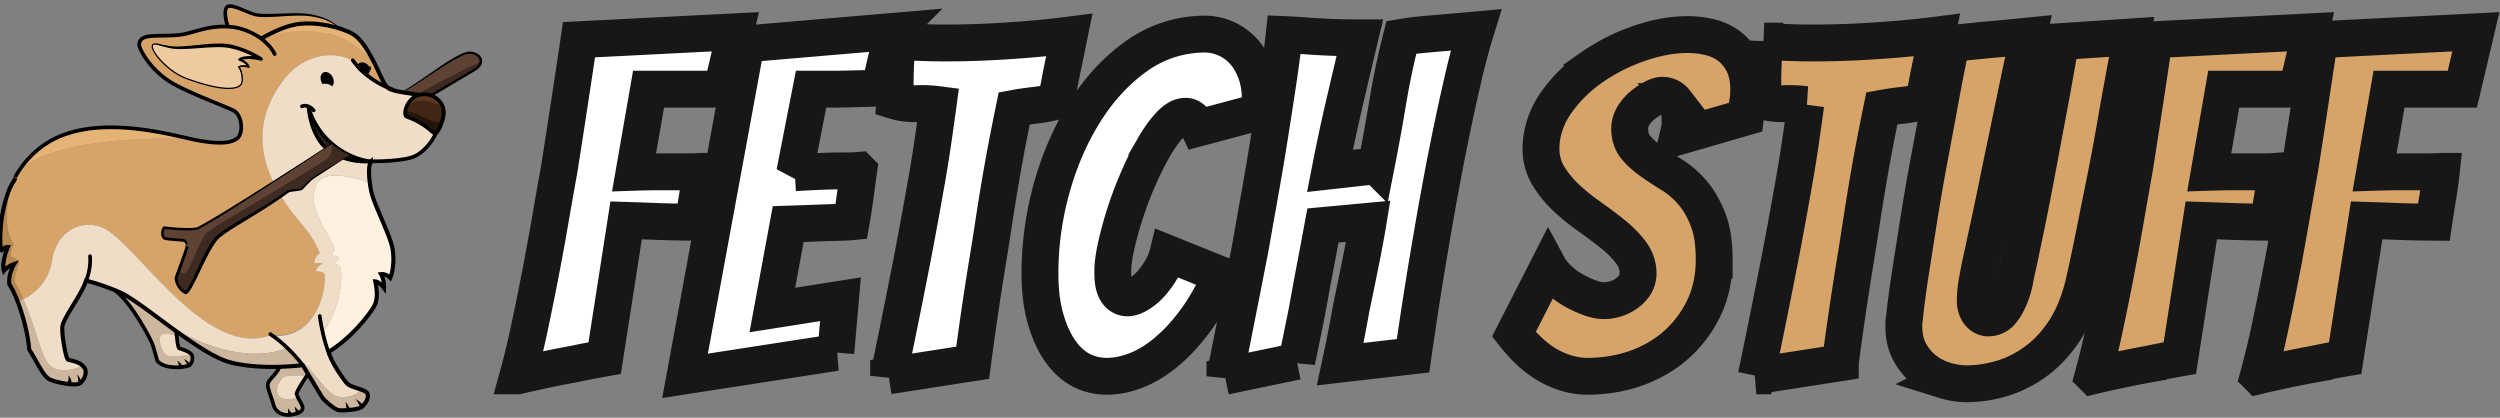 <svg xmlns="http://www.w3.org/2000/svg" style="isolation:isolate" viewBox="0 0 407 68" width="407pt" height="68pt"><rect x="0" y="0" width="407" height="68" fill="#808080" stroke="none"/><defs><clipPath id="a"><path d="M0 0H407V68H0z"/></clipPath></defs><g clip-path="url(#a)"><mask id="b" x="-200%" y="-200%" width="400%" height="400%"><rect x="-200%" y="-200%" width="400%" height="400%" fill="white"/><path d="M279.068 42.336c0 2.644-.5 5.315-1.634 7.714a19.005 19.005 0 0 1-4.408 5.966c-1.891 1.71-4.144 3.006-6.536 3.876-2.585.94-5.348 1.368-8.094 1.368-2.125 0-4.218-.633-6.08-1.634-2.318-1.246-4.236-3.153-5.852-5.206l5.624-11.02c.403.748.99 1.429 1.596 2.014a12.008 12.008 0 0 0 2.394 1.786c.852.487 1.74.912 2.66 1.254.751.279 1.584.494 2.394.494.646 0 1.284-.114 1.9-.304a6.168 6.168 0 0 0 1.824-.912 4.991 4.991 0 0 0 1.33-1.406c.344-.555.494-1.213.494-1.862 0-1.222-.444-2.412-1.178-3.382-.839-1.11-1.843-2.093-2.926-2.964a74.63 74.63 0 0 0-3.8-2.85 35.18 35.18 0 0 1-3.762-3.04 17.32 17.32 0 0 1-2.926-3.572c-.811-1.318-1.216-2.864-1.216-4.408 0-2.648.859-5.198 2.356-7.372 1.583-2.299 3.604-4.292 5.89-5.89a31.341 31.341 0 0 1 7.714-3.914c2.537-.876 5.212-1.444 7.904-1.444 1.305 0 2.615.153 3.876.494 1.144.31 2.239.838 3.154 1.596.905.75 1.623 1.715 2.128 2.774.617 1.292.798 2.761.798 4.18 0 .715-.064 1.424-.19 2.128a43.812 43.812 0 0 0-.342 2.28l-11.02 3.192c.101-.403.19-.808.266-1.216.075-.402.114-.807.114-1.216 0-1.11-.09-2.396-.798-3.306a2.646 2.646 0 0 0-2.09-1.026c-.501 0-1.056.234-1.482.456-.623.325-1.207.731-1.748 1.178a6.868 6.868 0 0 0-1.482 1.71 4.081 4.081 0 0 0-.608 2.128c0 1.09.315 2.197 1.026 3.04.736.873 1.613 1.627 2.546 2.28a69.288 69.288 0 0 0 3.306 2.166c1.243.767 2.349 1.749 3.306 2.85 1.112 1.279 1.931 2.797 2.546 4.37.822 2.101 1.026 4.411 1.026 6.65zm20.532 16.72l-13.68 2.128a1359.584 1359.584 0 0 0 3.344-16.492c.475-2.373.931-4.764 1.368-7.144.449-2.443.892-4.889 1.33-7.334a223.17 223.17 0 0 0 1.14-6.992c.298-2.04.598-4.149.874-6.194a20.568 20.568 0 0 0-3.534-.152 10.623 10.623 0 0 1-3.534-.456c.057-.917.076-1.897.076-2.812 0-1.065.025-2.129.076-3.192.054-1.236.104-2.489.152-3.724a102.108 102.108 0 0 0 7.904.304c2.493 0 4.996-.059 7.486-.19 2.214-.117 4.478-.265 6.688-.456 2.018-.174 4.033-.388 6.042-.646l-.836 4.104a127.533 127.533 0 0 0-.722 3.572 72.399 72.399 0 0 1-.646 3.116 22.102 22.102 0 0 1-3.382.646 49.45 49.45 0 0 0-3.382.494 454.413 454.413 0 0 0-1.14 5.738 278.612 278.612 0 0 0-1.178 6.536 431.5 431.5 0 0 0-1.102 6.878 486.849 486.849 0 0 1-1.064 6.688 545.163 545.163 0 0 0-2.28 15.58zm39.608-12.768c-.634 2.58-1.569 5.124-3.002 7.372-1.219 1.913-2.745 3.648-4.56 5.016-1.681 1.267-3.572 2.268-5.586 2.888-1.916.59-3.922.912-5.928.912-1.21 0-2.418-.209-3.572-.57a10.172 10.172 0 0 1-3.268-1.71c-.989-.781-1.794-1.783-2.394-2.888-.679-1.25-.95-2.691-.95-4.104v-.608c0-.206.026-.408.076-.608.237-2.43.616-5.129.988-7.524.475-3.06.959-6.138 1.444-9.196a332.31 332.31 0 0 1 1.672-9.614c.545-2.886 1.106-5.885 1.634-8.778a360.7 360.7 0 0 1 1.254-6.574c.056-.278.521-2.579.684-3.23 1.229-.117 2.578-.254 3.8-.38 1.357-.14 2.744-.271 4.104-.38 1.545-.15 3.091-.302 4.636-.456a1664.154 1664.154 0 0 0-3.496 16.644 573.436 573.436 0 0 0-1.33 6.384 537.614 537.614 0 0 1-1.216 5.852c-.317 1.481-.667 3.109-.988 4.598-.21.973-.468 2.165-.684 3.154-.213.972-.43 2.111-.608 3.078-.202 1.1-.342 2.26-.342 3.382 0 .71.172 1.442.608 2.014.363.477.912.798 1.52.798a2.75 2.75 0 0 0 2.128-1.026c.602-.738 1.057-1.587 1.406-2.47.374-.948.656-1.923.836-2.926.125-.695.303-1.617.494-2.318.334-1.615.686-3.291 1.026-4.902.395-1.868.775-3.75 1.14-5.624.387-1.986.767-3.977 1.14-5.966.37-1.974.738-3.953 1.102-5.928a630.013 630.013 0 0 0 2.508-13.832l11.552-.76-.38 1.976a950.713 950.713 0 0 0-.988 5.244 605.705 605.705 0 0 0-1.33 7.448 317.235 317.235 0 0 1-1.634 8.702 6657.4 6657.4 0 0 0-1.786 8.892 298.402 298.402 0 0 1-1.71 8.018zm10.576 12.996c-1.537.274-3.11.588-4.636.912-1.437.305-2.975.644-4.408.988a127.13 127.13 0 0 0 1.786-7.334c.61-2.836 1.193-5.703 1.748-8.55a443.26 443.26 0 0 0 1.672-9.082c.511-2.947 1.032-5.909 1.558-8.854a2167.901 2167.901 0 0 0 3.192-20.9l25.46-1.292-2.204 9.348H362.02l-2.356 13.528c1.489-.048 2.994-.076 4.484-.076h3.572c.816 0 1.967-.011 2.812-.076a72.59 72.59 0 0 1-.57 4.18 227.25 227.25 0 0 0-.646 4.104 205.127 205.127 0 0 1-6.574-.152 583.436 583.436 0 0 0-4.37-.152l-3.496 22.42c-1.703.3-3.401.629-5.092.988zm26.916 0c-1.537.274-3.11.588-4.636.912-1.437.305-2.975.644-4.408.988a127.13 127.13 0 0 0 1.786-7.334c.61-2.836 1.193-5.703 1.748-8.55a443.26 443.26 0 0 0 1.672-9.082c.511-2.947 1.032-5.909 1.558-8.854a2167.901 2167.901 0 0 0 3.192-20.9l25.46-1.292-2.204 9.348h-11.932l-2.356 13.528c1.489-.048 2.994-.076 4.484-.076h3.572c.816 0 1.967-.011 2.812-.076a72.59 72.59 0 0 1-.57 4.18 227.25 227.25 0 0 0-.646 4.104 205.127 205.127 0 0 1-6.574-.152 583.436 583.436 0 0 0-4.37-.152l-3.496 22.42c-1.703.3-3.401.629-5.092.988z" fill-rule="evenodd"/></mask><path d="M279.068 42.336c0 2.644-.5 5.315-1.634 7.714a19.005 19.005 0 0 1-4.408 5.966c-1.891 1.71-4.144 3.006-6.536 3.876-2.585.94-5.348 1.368-8.094 1.368-2.125 0-4.218-.633-6.08-1.634-2.318-1.246-4.236-3.153-5.852-5.206l5.624-11.02c.403.748.99 1.429 1.596 2.014a12.008 12.008 0 0 0 2.394 1.786c.852.487 1.74.912 2.66 1.254.751.279 1.584.494 2.394.494.646 0 1.284-.114 1.9-.304a6.168 6.168 0 0 0 1.824-.912 4.991 4.991 0 0 0 1.33-1.406c.344-.555.494-1.213.494-1.862 0-1.222-.444-2.412-1.178-3.382-.839-1.11-1.843-2.093-2.926-2.964a74.63 74.63 0 0 0-3.8-2.85 35.18 35.18 0 0 1-3.762-3.04 17.32 17.32 0 0 1-2.926-3.572c-.811-1.318-1.216-2.864-1.216-4.408 0-2.648.859-5.198 2.356-7.372 1.583-2.299 3.604-4.292 5.89-5.89a31.341 31.341 0 0 1 7.714-3.914c2.537-.876 5.212-1.444 7.904-1.444 1.305 0 2.615.153 3.876.494 1.144.31 2.239.838 3.154 1.596.905.75 1.623 1.715 2.128 2.774.617 1.292.798 2.761.798 4.18 0 .715-.064 1.424-.19 2.128a43.812 43.812 0 0 0-.342 2.28l-11.02 3.192c.101-.403.19-.808.266-1.216.075-.402.114-.807.114-1.216 0-1.11-.09-2.396-.798-3.306a2.646 2.646 0 0 0-2.09-1.026c-.501 0-1.056.234-1.482.456-.623.325-1.207.731-1.748 1.178a6.868 6.868 0 0 0-1.482 1.71 4.081 4.081 0 0 0-.608 2.128c0 1.09.315 2.197 1.026 3.04.736.873 1.613 1.627 2.546 2.28a69.288 69.288 0 0 0 3.306 2.166c1.243.767 2.349 1.749 3.306 2.85 1.112 1.279 1.931 2.797 2.546 4.37.822 2.101 1.026 4.411 1.026 6.65zm20.532 16.72l-13.68 2.128a1359.584 1359.584 0 0 0 3.344-16.492c.475-2.373.931-4.764 1.368-7.144.449-2.443.892-4.889 1.33-7.334a223.17 223.17 0 0 0 1.14-6.992c.298-2.04.598-4.149.874-6.194a20.568 20.568 0 0 0-3.534-.152 10.623 10.623 0 0 1-3.534-.456c.057-.917.076-1.897.076-2.812 0-1.065.025-2.129.076-3.192.054-1.236.104-2.489.152-3.724a102.108 102.108 0 0 0 7.904.304c2.493 0 4.996-.059 7.486-.19 2.214-.117 4.478-.265 6.688-.456 2.018-.174 4.033-.388 6.042-.646l-.836 4.104a127.533 127.533 0 0 0-.722 3.572 72.399 72.399 0 0 1-.646 3.116 22.102 22.102 0 0 1-3.382.646 49.45 49.45 0 0 0-3.382.494 454.413 454.413 0 0 0-1.14 5.738 278.612 278.612 0 0 0-1.178 6.536 431.5 431.5 0 0 0-1.102 6.878 486.849 486.849 0 0 1-1.064 6.688 545.163 545.163 0 0 0-2.28 15.58zm39.608-12.768c-.634 2.58-1.569 5.124-3.002 7.372-1.219 1.913-2.745 3.648-4.56 5.016-1.681 1.267-3.572 2.268-5.586 2.888-1.916.59-3.922.912-5.928.912-1.21 0-2.418-.209-3.572-.57a10.172 10.172 0 0 1-3.268-1.71c-.989-.781-1.794-1.783-2.394-2.888-.679-1.25-.95-2.691-.95-4.104v-.608c0-.206.026-.408.076-.608.237-2.43.616-5.129.988-7.524.475-3.06.959-6.138 1.444-9.196a332.31 332.31 0 0 1 1.672-9.614c.545-2.886 1.106-5.885 1.634-8.778a360.7 360.7 0 0 1 1.254-6.574c.056-.278.521-2.579.684-3.23 1.229-.117 2.578-.254 3.8-.38 1.357-.14 2.744-.271 4.104-.38 1.545-.15 3.091-.302 4.636-.456a1664.154 1664.154 0 0 0-3.496 16.644 573.436 573.436 0 0 0-1.33 6.384 537.614 537.614 0 0 1-1.216 5.852c-.317 1.481-.667 3.109-.988 4.598-.21.973-.468 2.165-.684 3.154-.213.972-.43 2.111-.608 3.078-.202 1.1-.342 2.26-.342 3.382 0 .71.172 1.442.608 2.014.363.477.912.798 1.52.798a2.75 2.75 0 0 0 2.128-1.026c.602-.738 1.057-1.587 1.406-2.47.374-.948.656-1.923.836-2.926.125-.695.303-1.617.494-2.318.334-1.615.686-3.291 1.026-4.902.395-1.868.775-3.75 1.14-5.624.387-1.986.767-3.977 1.14-5.966.37-1.974.738-3.953 1.102-5.928a630.013 630.013 0 0 0 2.508-13.832l11.552-.76-.38 1.976a950.713 950.713 0 0 0-.988 5.244 605.705 605.705 0 0 0-1.33 7.448 317.235 317.235 0 0 1-1.634 8.702 6657.4 6657.4 0 0 0-1.786 8.892 298.402 298.402 0 0 1-1.71 8.018zm10.576 12.996c-1.537.274-3.11.588-4.636.912-1.437.305-2.975.644-4.408.988a127.13 127.13 0 0 0 1.786-7.334c.61-2.836 1.193-5.703 1.748-8.55a443.26 443.26 0 0 0 1.672-9.082c.511-2.947 1.032-5.909 1.558-8.854a2167.901 2167.901 0 0 0 3.192-20.9l25.46-1.292-2.204 9.348H362.02l-2.356 13.528c1.489-.048 2.994-.076 4.484-.076h3.572c.816 0 1.967-.011 2.812-.076a72.59 72.59 0 0 1-.57 4.18 227.25 227.25 0 0 0-.646 4.104 205.127 205.127 0 0 1-6.574-.152 583.436 583.436 0 0 0-4.37-.152l-3.496 22.42c-1.703.3-3.401.629-5.092.988zm26.916 0c-1.537.274-3.11.588-4.636.912-1.437.305-2.975.644-4.408.988a127.13 127.13 0 0 0 1.786-7.334c.61-2.836 1.193-5.703 1.748-8.55a443.26 443.26 0 0 0 1.672-9.082c.511-2.947 1.032-5.909 1.558-8.854a2167.901 2167.901 0 0 0 3.192-20.9l25.46-1.292-2.204 9.348h-11.932l-2.356 13.528c1.489-.048 2.994-.076 4.484-.076h3.572c.816 0 1.967-.011 2.812-.076a72.59 72.59 0 0 1-.57 4.18 227.25 227.25 0 0 0-.646 4.104 205.127 205.127 0 0 1-6.574-.152 583.436 583.436 0 0 0-4.37-.152l-3.496 22.42c-1.703.3-3.401.629-5.092.988z" fill-rule="evenodd" fill="#D6A469"/><path d="M279.068 42.336c0 2.644-.5 5.315-1.634 7.714a19.005 19.005 0 0 1-4.408 5.966c-1.891 1.71-4.144 3.006-6.536 3.876-2.585.94-5.348 1.368-8.094 1.368-2.125 0-4.218-.633-6.08-1.634-2.318-1.246-4.236-3.153-5.852-5.206l5.624-11.02c.403.748.99 1.429 1.596 2.014a12.008 12.008 0 0 0 2.394 1.786c.852.487 1.74.912 2.66 1.254.751.279 1.584.494 2.394.494.646 0 1.284-.114 1.9-.304a6.168 6.168 0 0 0 1.824-.912 4.991 4.991 0 0 0 1.33-1.406c.344-.555.494-1.213.494-1.862 0-1.222-.444-2.412-1.178-3.382-.839-1.11-1.843-2.093-2.926-2.964a74.63 74.63 0 0 0-3.8-2.85 35.18 35.18 0 0 1-3.762-3.04 17.32 17.32 0 0 1-2.926-3.572c-.811-1.318-1.216-2.864-1.216-4.408 0-2.648.859-5.198 2.356-7.372 1.583-2.299 3.604-4.292 5.89-5.89a31.341 31.341 0 0 1 7.714-3.914c2.537-.876 5.212-1.444 7.904-1.444 1.305 0 2.615.153 3.876.494 1.144.31 2.239.838 3.154 1.596.905.75 1.623 1.715 2.128 2.774.617 1.292.798 2.761.798 4.18 0 .715-.064 1.424-.19 2.128a43.812 43.812 0 0 0-.342 2.28l-11.02 3.192c.101-.403.19-.808.266-1.216.075-.402.114-.807.114-1.216 0-1.11-.09-2.396-.798-3.306a2.646 2.646 0 0 0-2.09-1.026c-.501 0-1.056.234-1.482.456-.623.325-1.207.731-1.748 1.178a6.868 6.868 0 0 0-1.482 1.71 4.081 4.081 0 0 0-.608 2.128c0 1.09.315 2.197 1.026 3.04.736.873 1.613 1.627 2.546 2.28a69.288 69.288 0 0 0 3.306 2.166c1.243.767 2.349 1.749 3.306 2.85 1.112 1.279 1.931 2.797 2.546 4.37.822 2.101 1.026 4.411 1.026 6.65zm20.532 16.72l-13.68 2.128a1359.584 1359.584 0 0 0 3.344-16.492c.475-2.373.931-4.764 1.368-7.144.449-2.443.892-4.889 1.33-7.334a223.17 223.17 0 0 0 1.14-6.992c.298-2.04.598-4.149.874-6.194a20.568 20.568 0 0 0-3.534-.152 10.623 10.623 0 0 1-3.534-.456c.057-.917.076-1.897.076-2.812 0-1.065.025-2.129.076-3.192.054-1.236.104-2.489.152-3.724a102.108 102.108 0 0 0 7.904.304c2.493 0 4.996-.059 7.486-.19 2.214-.117 4.478-.265 6.688-.456 2.018-.174 4.033-.388 6.042-.646l-.836 4.104a127.533 127.533 0 0 0-.722 3.572 72.399 72.399 0 0 1-.646 3.116 22.102 22.102 0 0 1-3.382.646 49.45 49.45 0 0 0-3.382.494 454.413 454.413 0 0 0-1.14 5.738 278.612 278.612 0 0 0-1.178 6.536 431.5 431.5 0 0 0-1.102 6.878 486.849 486.849 0 0 1-1.064 6.688 545.163 545.163 0 0 0-2.28 15.58zm39.608-12.768c-.634 2.58-1.569 5.124-3.002 7.372-1.219 1.913-2.745 3.648-4.56 5.016-1.681 1.267-3.572 2.268-5.586 2.888-1.916.59-3.922.912-5.928.912-1.21 0-2.418-.209-3.572-.57a10.172 10.172 0 0 1-3.268-1.71c-.989-.781-1.794-1.783-2.394-2.888-.679-1.25-.95-2.691-.95-4.104v-.608c0-.206.026-.408.076-.608.237-2.43.616-5.129.988-7.524.475-3.06.959-6.138 1.444-9.196a332.31 332.31 0 0 1 1.672-9.614c.545-2.886 1.106-5.885 1.634-8.778a360.7 360.7 0 0 1 1.254-6.574c.056-.278.521-2.579.684-3.23 1.229-.117 2.578-.254 3.8-.38 1.357-.14 2.744-.271 4.104-.38 1.545-.15 3.091-.302 4.636-.456a1664.154 1664.154 0 0 0-3.496 16.644 573.436 573.436 0 0 0-1.33 6.384 537.614 537.614 0 0 1-1.216 5.852c-.317 1.481-.667 3.109-.988 4.598-.21.973-.468 2.165-.684 3.154-.213.972-.43 2.111-.608 3.078-.202 1.1-.342 2.26-.342 3.382 0 .71.172 1.442.608 2.014.363.477.912.798 1.52.798a2.75 2.75 0 0 0 2.128-1.026c.602-.738 1.057-1.587 1.406-2.47.374-.948.656-1.923.836-2.926.125-.695.303-1.617.494-2.318.334-1.615.686-3.291 1.026-4.902.395-1.868.775-3.75 1.14-5.624.387-1.986.767-3.977 1.14-5.966.37-1.974.738-3.953 1.102-5.928a630.013 630.013 0 0 0 2.508-13.832l11.552-.76-.38 1.976a950.713 950.713 0 0 0-.988 5.244 605.705 605.705 0 0 0-1.33 7.448 317.235 317.235 0 0 1-1.634 8.702 6657.4 6657.4 0 0 0-1.786 8.892 298.402 298.402 0 0 1-1.71 8.018zm10.576 12.996c-1.537.274-3.11.588-4.636.912-1.437.305-2.975.644-4.408.988a127.13 127.13 0 0 0 1.786-7.334c.61-2.836 1.193-5.703 1.748-8.55a443.26 443.26 0 0 0 1.672-9.082c.511-2.947 1.032-5.909 1.558-8.854a2167.901 2167.901 0 0 0 3.192-20.9l25.46-1.292-2.204 9.348H362.02l-2.356 13.528c1.489-.048 2.994-.076 4.484-.076h3.572c.816 0 1.967-.011 2.812-.076a72.59 72.59 0 0 1-.57 4.18 227.25 227.25 0 0 0-.646 4.104 205.127 205.127 0 0 1-6.574-.152 583.436 583.436 0 0 0-4.37-.152l-3.496 22.42c-1.703.3-3.401.629-5.092.988zm26.916 0c-1.537.274-3.11.588-4.636.912-1.437.305-2.975.644-4.408.988a127.13 127.13 0 0 0 1.786-7.334c.61-2.836 1.193-5.703 1.748-8.55a443.26 443.26 0 0 0 1.672-9.082c.511-2.947 1.032-5.909 1.558-8.854a2167.901 2167.901 0 0 0 3.192-20.9l25.46-1.292-2.204 9.348h-11.932l-2.356 13.528c1.489-.048 2.994-.076 4.484-.076h3.572c.816 0 1.967-.011 2.812-.076a72.59 72.59 0 0 1-.57 4.18 227.25 227.25 0 0 0-.646 4.104 205.127 205.127 0 0 1-6.574-.152 583.436 583.436 0 0 0-4.37-.152l-3.496 22.42c-1.703.3-3.401.629-5.092.988z" fill-rule="evenodd" fill="#D6A469" mask="url(#b)" vector-effect="non-scaling-stroke" stroke-width="6" stroke="#171717" stroke-linecap="square" stroke-miterlimit="3"/><mask id="c" x="-200%" y="-200%" width="400%" height="400%"><rect x="-200%" y="-200%" width="400%" height="400%" fill="white"/><path d="M93.348 59.284c-1.537.274-3.11.588-4.636.912-1.437.305-2.975.644-4.408.988a127.13 127.13 0 0 0 1.786-7.334c.61-2.836 1.193-5.703 1.748-8.55a443.26 443.26 0 0 0 1.672-9.082c.511-2.947 1.032-5.909 1.558-8.854a2167.901 2167.901 0 0 0 3.192-20.9l25.46-1.292-2.204 9.348h-11.932l-2.356 13.528c1.489-.048 2.994-.076 4.484-.076h3.572c.816 0 1.967-.011 2.812-.076a72.59 72.59 0 0 1-.57 4.18 227.25 227.25 0 0 0-.646 4.104 205.127 205.127 0 0 1-6.574-.152 583.436 583.436 0 0 0-4.37-.152l-3.496 22.42c-1.703.3-3.401.629-5.092.988zm42.724-1.9l-24.548 3.8 9.956-54.036 24.016-2.052a37.69 37.69 0 0 0-.912 3.42 73.612 73.612 0 0 0-.722 3.002 95.285 95.285 0 0 0-.57 2.774c-.65.065-1.537.097-2.166.114-.996.027-2.006.052-3.002.076-1.076.026-2.153.038-3.23.038h-2.85l-2.66 13.604a161.95 161.95 0 0 1 4.408-.228 75.01 75.01 0 0 1 3.42-.076c.697 0 1.84-.008 2.584-.076a325.241 325.241 0 0 0-.57 4.18 87.844 87.844 0 0 1-.646 4.18c-.692.069-1.837.1-2.47.114-1.153.026-2.306.064-3.458.114-1.431.055-2.902.106-4.332.152l-2.584 13.984 11.096-1.748-.76 8.664zm22.28 1.672l-13.68 2.128a1359.584 1359.584 0 0 0 3.344-16.492c.475-2.373.931-4.764 1.368-7.144.449-2.443.892-4.889 1.33-7.334a223.17 223.17 0 0 0 1.14-6.992c.298-2.04.598-4.149.874-6.194a20.568 20.568 0 0 0-3.534-.152 10.623 10.623 0 0 1-3.534-.456c.057-.917.076-1.897.076-2.812 0-1.065.025-2.129.076-3.192.054-1.236.104-2.489.152-3.724a102.108 102.108 0 0 0 7.904.304c2.493 0 4.996-.059 7.486-.19 2.214-.117 4.478-.265 6.688-.456 2.018-.174 4.033-.388 6.042-.646l-.836 4.104a127.533 127.533 0 0 0-.722 3.572 72.399 72.399 0 0 1-.646 3.116 22.102 22.102 0 0 1-3.382.646 49.45 49.45 0 0 0-3.382.494 454.413 454.413 0 0 0-1.14 5.738 278.612 278.612 0 0 0-1.178 6.536 431.5 431.5 0 0 0-1.102 6.878 486.849 486.849 0 0 1-1.064 6.688 545.163 545.163 0 0 0-2.28 15.58zm40.444-14.288c-1.11 2.543-2.43 5.012-4.066 7.258-1.374 1.886-2.928 3.659-4.712 5.168-1.492 1.262-3.154 2.359-4.978 3.078-1.545.609-3.199.988-4.864.988-1.489 0-2.985-.346-4.294-1.064-1.374-.755-2.506-1.902-3.382-3.192-1.078-1.589-1.801-3.402-2.318-5.244-.664-2.366-.874-4.846-.874-7.296 0-4.759.676-9.521 1.976-14.098 1.25-4.399 3.07-8.653 5.548-12.502 2.236-3.473 5.065-6.578 8.474-8.93a19.044 19.044 0 0 1 10.83-3.382c1.202 0 2.402.263 3.496.76a8.686 8.686 0 0 1 2.888 2.128c.862.969 1.494 2.13 1.938 3.344.514 1.406.722 2.915.722 4.408v.95c0 .343-.027.686-.076 1.026l-9.956 2.66c-.4-.834-1.08-1.9-2.128-1.9-1.01 0-1.886.709-2.546 1.406-1.031 1.09-1.874 2.351-2.622 3.648a51.333 51.333 0 0 0-2.508 5.016 59.97 59.97 0 0 0-2.128 5.586 59.836 59.836 0 0 0-1.482 5.358c-.28 1.25-.57 2.83-.57 4.142 0 1.122.011 2.449.646 3.42.381.583 1 .988 1.71.988.679 0 1.331-.3 1.9-.646a8.67 8.67 0 0 0 1.976-1.672 14.656 14.656 0 0 0 1.672-2.318 9.311 9.311 0 0 0 1.064-2.584l8.664 3.496zm12.324 14.06l-11.704 2.432a4873.746 4873.746 0 0 0 4.104-20.748c.526-2.998 1.06-6.01 1.596-9.006.549-3.072 1.07-6.151 1.558-9.234.466-2.946.924-5.904 1.368-8.854.384-2.553.747-5.22 1.026-7.79 1.068.046 2.163.108 3.23.19a109.853 109.853 0 0 0 5.852.304c1.068.027 2.163.038 3.23.038-.861 3.595-1.709 7.192-2.546 10.792a305.073 305.073 0 0 0-2.318 10.868l7.524-.836a345.483 345.483 0 0 0 1.9-10.45c.58-3.508 1.33-7.004 2.204-10.45a47.674 47.674 0 0 1 3.876-.494c1.307-.117 2.644-.233 3.952-.342a380.4 380.4 0 0 0 3.078-.266l1.254-.114a108.279 108.279 0 0 0-2.014 7.486 368.756 368.756 0 0 0-1.862 8.436 416.978 416.978 0 0 0-1.748 8.854 543.182 543.182 0 0 0-1.52 8.512 675.6 675.6 0 0 0-3.116 19.76l-11.856 1.368c.639-2.95 1.226-5.919 1.748-8.892.526-2.527 1.047-5.07 1.558-7.6.435-2.157.899-4.577 1.254-6.764l-7.372.684c-.402 2.182-.841 4.516-1.254 6.688a627.66 627.66 0 0 0-1.33 7.22l-1.672 8.208z" fill-rule="evenodd"/></mask><path d="M93.348 59.284c-1.537.274-3.11.588-4.636.912-1.437.305-2.975.644-4.408.988a127.13 127.13 0 0 0 1.786-7.334c.61-2.836 1.193-5.703 1.748-8.55a443.26 443.26 0 0 0 1.672-9.082c.511-2.947 1.032-5.909 1.558-8.854a2167.901 2167.901 0 0 0 3.192-20.9l25.46-1.292-2.204 9.348h-11.932l-2.356 13.528c1.489-.048 2.994-.076 4.484-.076h3.572c.816 0 1.967-.011 2.812-.076a72.59 72.59 0 0 1-.57 4.18 227.25 227.25 0 0 0-.646 4.104 205.127 205.127 0 0 1-6.574-.152 583.436 583.436 0 0 0-4.37-.152l-3.496 22.42c-1.703.3-3.401.629-5.092.988zm42.724-1.9l-24.548 3.8 9.956-54.036 24.016-2.052a37.69 37.69 0 0 0-.912 3.42 73.612 73.612 0 0 0-.722 3.002 95.285 95.285 0 0 0-.57 2.774c-.65.065-1.537.097-2.166.114-.996.027-2.006.052-3.002.076-1.076.026-2.153.038-3.23.038h-2.85l-2.66 13.604a161.95 161.95 0 0 1 4.408-.228 75.01 75.01 0 0 1 3.42-.076c.697 0 1.84-.008 2.584-.076a325.241 325.241 0 0 0-.57 4.18 87.844 87.844 0 0 1-.646 4.18c-.692.069-1.837.1-2.47.114-1.153.026-2.306.064-3.458.114-1.431.055-2.902.106-4.332.152l-2.584 13.984 11.096-1.748-.76 8.664zm22.28 1.672l-13.68 2.128a1359.584 1359.584 0 0 0 3.344-16.492c.475-2.373.931-4.764 1.368-7.144.449-2.443.892-4.889 1.33-7.334a223.17 223.17 0 0 0 1.14-6.992c.298-2.04.598-4.149.874-6.194a20.568 20.568 0 0 0-3.534-.152 10.623 10.623 0 0 1-3.534-.456c.057-.917.076-1.897.076-2.812 0-1.065.025-2.129.076-3.192.054-1.236.104-2.489.152-3.724a102.108 102.108 0 0 0 7.904.304c2.493 0 4.996-.059 7.486-.19 2.214-.117 4.478-.265 6.688-.456 2.018-.174 4.033-.388 6.042-.646l-.836 4.104a127.533 127.533 0 0 0-.722 3.572 72.399 72.399 0 0 1-.646 3.116 22.102 22.102 0 0 1-3.382.646 49.45 49.45 0 0 0-3.382.494 454.413 454.413 0 0 0-1.14 5.738 278.612 278.612 0 0 0-1.178 6.536 431.5 431.5 0 0 0-1.102 6.878 486.849 486.849 0 0 1-1.064 6.688 545.163 545.163 0 0 0-2.28 15.58zm40.444-14.288c-1.11 2.543-2.43 5.012-4.066 7.258-1.374 1.886-2.928 3.659-4.712 5.168-1.492 1.262-3.154 2.359-4.978 3.078-1.545.609-3.199.988-4.864.988-1.489 0-2.985-.346-4.294-1.064-1.374-.755-2.506-1.902-3.382-3.192-1.078-1.589-1.801-3.402-2.318-5.244-.664-2.366-.874-4.846-.874-7.296 0-4.759.676-9.521 1.976-14.098 1.25-4.399 3.07-8.653 5.548-12.502 2.236-3.473 5.065-6.578 8.474-8.93a19.044 19.044 0 0 1 10.83-3.382c1.202 0 2.402.263 3.496.76a8.686 8.686 0 0 1 2.888 2.128c.862.969 1.494 2.13 1.938 3.344.514 1.406.722 2.915.722 4.408v.95c0 .343-.027.686-.076 1.026l-9.956 2.66c-.4-.834-1.08-1.9-2.128-1.9-1.01 0-1.886.709-2.546 1.406-1.031 1.09-1.874 2.351-2.622 3.648a51.333 51.333 0 0 0-2.508 5.016 59.97 59.97 0 0 0-2.128 5.586 59.836 59.836 0 0 0-1.482 5.358c-.28 1.25-.57 2.83-.57 4.142 0 1.122.011 2.449.646 3.42.381.583 1 .988 1.71.988.679 0 1.331-.3 1.9-.646a8.67 8.67 0 0 0 1.976-1.672 14.656 14.656 0 0 0 1.672-2.318 9.311 9.311 0 0 0 1.064-2.584l8.664 3.496zm12.324 14.06l-11.704 2.432a4873.746 4873.746 0 0 0 4.104-20.748c.526-2.998 1.06-6.01 1.596-9.006.549-3.072 1.07-6.151 1.558-9.234.466-2.946.924-5.904 1.368-8.854.384-2.553.747-5.22 1.026-7.79 1.068.046 2.163.108 3.23.19a109.853 109.853 0 0 0 5.852.304c1.068.027 2.163.038 3.23.038-.861 3.595-1.709 7.192-2.546 10.792a305.073 305.073 0 0 0-2.318 10.868l7.524-.836a345.483 345.483 0 0 0 1.9-10.45c.58-3.508 1.33-7.004 2.204-10.45a47.674 47.674 0 0 1 3.876-.494c1.307-.117 2.644-.233 3.952-.342a380.4 380.4 0 0 0 3.078-.266l1.254-.114a108.279 108.279 0 0 0-2.014 7.486 368.756 368.756 0 0 0-1.862 8.436 416.978 416.978 0 0 0-1.748 8.854 543.182 543.182 0 0 0-1.52 8.512 675.6 675.6 0 0 0-3.116 19.76l-11.856 1.368c.639-2.95 1.226-5.919 1.748-8.892.526-2.527 1.047-5.07 1.558-7.6.435-2.157.899-4.577 1.254-6.764l-7.372.684c-.402 2.182-.841 4.516-1.254 6.688a627.66 627.66 0 0 0-1.33 7.22l-1.672 8.208z" fill-rule="evenodd" fill="#FFF"/><path d="M93.348 59.284c-1.537.274-3.11.588-4.636.912-1.437.305-2.975.644-4.408.988a127.13 127.13 0 0 0 1.786-7.334c.61-2.836 1.193-5.703 1.748-8.55a443.26 443.26 0 0 0 1.672-9.082c.511-2.947 1.032-5.909 1.558-8.854a2167.901 2167.901 0 0 0 3.192-20.9l25.46-1.292-2.204 9.348h-11.932l-2.356 13.528c1.489-.048 2.994-.076 4.484-.076h3.572c.816 0 1.967-.011 2.812-.076a72.59 72.59 0 0 1-.57 4.18 227.25 227.25 0 0 0-.646 4.104 205.127 205.127 0 0 1-6.574-.152 583.436 583.436 0 0 0-4.37-.152l-3.496 22.42c-1.703.3-3.401.629-5.092.988zm42.724-1.9l-24.548 3.8 9.956-54.036 24.016-2.052a37.69 37.69 0 0 0-.912 3.42 73.612 73.612 0 0 0-.722 3.002 95.285 95.285 0 0 0-.57 2.774c-.65.065-1.537.097-2.166.114-.996.027-2.006.052-3.002.076-1.076.026-2.153.038-3.23.038h-2.85l-2.66 13.604a161.95 161.95 0 0 1 4.408-.228 75.01 75.01 0 0 1 3.42-.076c.697 0 1.84-.008 2.584-.076a325.241 325.241 0 0 0-.57 4.18 87.844 87.844 0 0 1-.646 4.18c-.692.069-1.837.1-2.47.114-1.153.026-2.306.064-3.458.114-1.431.055-2.902.106-4.332.152l-2.584 13.984 11.096-1.748-.76 8.664zm22.28 1.672l-13.68 2.128a1359.584 1359.584 0 0 0 3.344-16.492c.475-2.373.931-4.764 1.368-7.144.449-2.443.892-4.889 1.33-7.334a223.17 223.17 0 0 0 1.14-6.992c.298-2.04.598-4.149.874-6.194a20.568 20.568 0 0 0-3.534-.152 10.623 10.623 0 0 1-3.534-.456c.057-.917.076-1.897.076-2.812 0-1.065.025-2.129.076-3.192.054-1.236.104-2.489.152-3.724a102.108 102.108 0 0 0 7.904.304c2.493 0 4.996-.059 7.486-.19 2.214-.117 4.478-.265 6.688-.456 2.018-.174 4.033-.388 6.042-.646l-.836 4.104a127.533 127.533 0 0 0-.722 3.572 72.399 72.399 0 0 1-.646 3.116 22.102 22.102 0 0 1-3.382.646 49.45 49.45 0 0 0-3.382.494 454.413 454.413 0 0 0-1.14 5.738 278.612 278.612 0 0 0-1.178 6.536 431.5 431.5 0 0 0-1.102 6.878 486.849 486.849 0 0 1-1.064 6.688 545.163 545.163 0 0 0-2.28 15.58zm40.444-14.288c-1.11 2.543-2.43 5.012-4.066 7.258-1.374 1.886-2.928 3.659-4.712 5.168-1.492 1.262-3.154 2.359-4.978 3.078-1.545.609-3.199.988-4.864.988-1.489 0-2.985-.346-4.294-1.064-1.374-.755-2.506-1.902-3.382-3.192-1.078-1.589-1.801-3.402-2.318-5.244-.664-2.366-.874-4.846-.874-7.296 0-4.759.676-9.521 1.976-14.098 1.25-4.399 3.07-8.653 5.548-12.502 2.236-3.473 5.065-6.578 8.474-8.93a19.044 19.044 0 0 1 10.83-3.382c1.202 0 2.402.263 3.496.76a8.686 8.686 0 0 1 2.888 2.128c.862.969 1.494 2.13 1.938 3.344.514 1.406.722 2.915.722 4.408v.95c0 .343-.027.686-.076 1.026l-9.956 2.66c-.4-.834-1.08-1.9-2.128-1.9-1.01 0-1.886.709-2.546 1.406-1.031 1.09-1.874 2.351-2.622 3.648a51.333 51.333 0 0 0-2.508 5.016 59.97 59.97 0 0 0-2.128 5.586 59.836 59.836 0 0 0-1.482 5.358c-.28 1.25-.57 2.83-.57 4.142 0 1.122.011 2.449.646 3.42.381.583 1 .988 1.71.988.679 0 1.331-.3 1.9-.646a8.67 8.67 0 0 0 1.976-1.672 14.656 14.656 0 0 0 1.672-2.318 9.311 9.311 0 0 0 1.064-2.584l8.664 3.496zm12.324 14.06l-11.704 2.432a4873.746 4873.746 0 0 0 4.104-20.748c.526-2.998 1.06-6.01 1.596-9.006.549-3.072 1.07-6.151 1.558-9.234.466-2.946.924-5.904 1.368-8.854.384-2.553.747-5.22 1.026-7.79 1.068.046 2.163.108 3.23.19a109.853 109.853 0 0 0 5.852.304c1.068.027 2.163.038 3.23.038-.861 3.595-1.709 7.192-2.546 10.792a305.073 305.073 0 0 0-2.318 10.868l7.524-.836a345.483 345.483 0 0 0 1.9-10.45c.58-3.508 1.33-7.004 2.204-10.45a47.674 47.674 0 0 1 3.876-.494c1.307-.117 2.644-.233 3.952-.342a380.4 380.4 0 0 0 3.078-.266l1.254-.114a108.279 108.279 0 0 0-2.014 7.486 368.756 368.756 0 0 0-1.862 8.436 416.978 416.978 0 0 0-1.748 8.854 543.182 543.182 0 0 0-1.52 8.512 675.6 675.6 0 0 0-3.116 19.76l-11.856 1.368c.639-2.95 1.226-5.919 1.748-8.892.526-2.527 1.047-5.07 1.558-7.6.435-2.157.899-4.577 1.254-6.764l-7.372.684c-.402 2.182-.841 4.516-1.254 6.688a627.66 627.66 0 0 0-1.33 7.22l-1.672 8.208z" fill-rule="evenodd" fill="#FFF" mask="url(#c)" vector-effect="non-scaling-stroke" stroke-width="6" stroke="#171717" stroke-linecap="square" stroke-miterlimit="3"/><g><path d="M70.09 15.507c.225-.161 6.567-3.805 7.27-4.247 1.384-.868 1.067-2.014.032-2.477-1.222-.547-2.251.162-3.249.676-2.187 1.126-7.399 5.05-8.782 5.533-1.383.483 2.445 1.995 2.445 1.995l2.284-1.48z" fill="#5E4234"/><path d="M70.09 15.507l-2.298 1.458.023-.002a16.411 16.411 0 0 1-1.645-.784 5.206 5.206 0 0 1-.756-.495c-.113-.095-.225-.202-.278-.323-.061-.124.031-.223.163-.278.576-.214 1.103-.542 1.623-.856.521-.32 1.033-.65 1.543-.984l3.052-2.012c.512-.33 1.022-.661 1.542-.974a21.758 21.758 0 0 1 1.589-.881c.536-.279 1.077-.548 1.642-.599a1.97 1.97 0 0 1 .816.098l.212.085.174.093c.114.074.225.153.312.252.096.092.157.206.212.318a.857.857 0 0 1 .06.359c-.005.244-.142.48-.323.679a2.29 2.29 0 0 1-.302.27l-.189.128c-.046.031-.124.074-.184.111l-.788.455-3.178 1.807-1.59.902c-.533.306-1.05.593-1.598.921l.166.252zm.165.251c.493-.307 1.035-.623 1.553-.933l1.572-.932 3.144-1.866.786-.474c.069-.044.125-.075.204-.13l.187-.132c.128-.102.265-.216.373-.343.219-.25.41-.577.415-.95a1.293 1.293 0 0 0-.1-.533 1.506 1.506 0 0 0-.299-.434 1.88 1.88 0 0 0-.634-.428l-.214-.081a2.288 2.288 0 0 0-.987-.104c-.658.074-1.227.381-1.76.67a21.52 21.52 0 0 0-1.59.92c-.518.326-1.024.668-1.53 1.008l-3.015 2.07c-.503.343-1.008.682-1.52 1.01-.514.324-1.024.655-1.588.877a.5.5 0 0 0-.205.159c-.06.08-.048.195-.014.271.074.158.196.262.316.36.244.193.51.346.78.491.541.287 1.1.532 1.667.756l.013.005.011-.007 2.27-1.501.165.251z"/><path d="M66.339 16.302l1.165.685 2.285-1.48c.225-.161 6.538-3.743 7.222-4.215.681-.47.954-.828 1.041-1.104.07-.225-9.122 4.433-11.713 6.114z" fill="#3D2B22"/><path d="M55.356 4.698c-1.013-.917-2.316-1.786-5.115-2.123-2.615-.316-6.997.482-8.782 0-1.44-.39-3.836-1.738-4.343-1.255-.507.482.024 3.064.675 3.667.652.603 6.949 3.475 6.949 3.475s10.713-3.233 10.616-3.764z" fill="#D6A469"/><path d="M55.324 4.71a.283.283 0 0 1-.093.095 1.569 1.569 0 0 1-.147.091 4.389 4.389 0 0 1-.315.156c-.213.098-.43.187-.649.274-.437.174-.88.336-1.323.494-.888.315-1.781.614-2.676.907a262.95 262.95 0 0 1-5.394 1.69l.032.002a192.526 192.526 0 0 1-3.472-1.634c-.577-.277-1.15-.56-1.72-.85a40.37 40.37 0 0 1-.85-.444c-.28-.157-.558-.301-.812-.491-.242-.181-.38-.482-.5-.769a6.348 6.348 0 0 1-.278-.908 6.09 6.09 0 0 1-.143-.938c-.019-.308-.015-.649.092-.907.017-.033.045-.065.067-.098l.018-.024c-.006.008.009-.006.013-.008.013-.009.025-.021.041-.026a.47.47 0 0 1 .208-.046c.151-.005.307.022.46.057.306.072.608.178.906.29.597.225 1.184.48 1.784.708.3.112.603.224.916.302.317.072.638.114.96.128.642.036 1.284.015 1.923-.013 1.28-.062 2.555-.171 3.833-.201.64-.015 1.276-.012 1.913.055A13.2 13.2 0 0 1 52 2.937a8.262 8.262 0 0 1 1.783.677 7.53 7.53 0 0 1 1.541 1.096zm.114-.035a7.423 7.423 0 0 0-1.545-1.21 8.614 8.614 0 0 0-1.813-.774 12.229 12.229 0 0 0-1.923-.423 13.131 13.131 0 0 0-.982-.087 22.778 22.778 0 0 0-.976-.023c-1.296-.006-2.58.068-3.848.093-.633.006-1.264.03-1.87-.014a4.884 4.884 0 0 1-.858-.122 8.11 8.11 0 0 1-.856-.293c-.581-.228-1.165-.489-1.778-.728a8.091 8.091 0 0 0-.976-.321 2.32 2.32 0 0 0-.614-.077 1.044 1.044 0 0 0-.452.109.67.67 0 0 0-.133.085l-.033.026-.016.013c-.029.032.045-.054-.07.076l-.018.024c-.026.037-.043.053-.076.108a1.395 1.395 0 0 0-.161.423l-.032.161-.013.146c-.011.1-.012.193-.012.284a5.937 5.937 0 0 0 .158 1.306c.081.335.181.666.317.996l.111.249.137.252c.061.088.105.169.184.26l.122.134.015.016.008.008.038.032.025.018.048.036c.112.09.307.201.464.297l.435.239c.289.151.578.299.867.442.579.286 1.158.565 1.739.837 1.165.543 2.323 1.09 3.505 1.592l.165.071.147-.05a258.18 258.18 0 0 0 5.356-1.845c.444-.158.884-.333 1.325-.502l1.318-.523a41.56 41.56 0 0 0 1.306-.555c.216-.1.429-.204.639-.316a4.37 4.37 0 0 0 .311-.178c.051-.032.163-.066.211-.104.043-.044.176-.071.176-.171v-.007l-.072-.01z"/><path d="M66.337 17.241l.003-.093c.995-.702 2.155-.803 3.173-.623a8.506 8.506 0 0 1 2.589.935c.183.602.123 1.353-.058 2.073l-.168-.024c-.284.371-.718.594-1.245.452-1.284-.337-3.109-1.515-4.646-1.515h-.003c.051-.666.168-.856.355-1.205z" fill="#422615"/><path d="M66.337 17.241l.003-.093c.995-.702 2.155-.803 3.173-.623a8.506 8.506 0 0 1 2.589.935c.183.602.123 1.353-.058 2.073l-.168-.024c-.284.371-.718.594-1.245.452-1.284-.337-3.109-1.515-4.646-1.515h-.003c.051-.666.168-.856.355-1.205z" fill="none" vector-effect="non-scaling-stroke" stroke-width=".667" stroke="#422615" stroke-miterlimit="3" style="mix-blend-mode:source-over"/><path d="M65.982 18.113h.003c1.536 0 3.362 1.341 4.646 1.679.527.141.961.094 1.245-.277l.168.012c-.268 1.064-.792 2.025-1.151 2.224-.627-.112-1.374-1.515-4.655-2.72-.25-.093-.332-.251-.256-.918z" fill="#24140A"/><path d="M68.32 15.441c2.043-.416 3.444.901 3.782 1.995 0 0-1.152-.708-2.589-.958-1.018-.181-2.178-.127-3.173.575l-.003-.003c.386-.726 1.055-1.419 1.983-1.609z" fill="#5C3823"/><path d="M30.356 22.625c-1.56-.064-23.491-.82-27.899 6.237a16.844 16.844 0 0 0-.97 2.064l.069.027c-.717 3.878-.642 6.892.678 8.778-.105.238-.196.452-.271.657a3.805 3.805 0 0 0-.244 1.389c.602.175 1.172.482 1.404 1.079-.235.533-.853 2.41-.702 3.013.521.961.979 1.907 1.38 2.826 1.434-.675 4.221-2.507 4.722-6.668 1.003-4.722 4.92-6.228 8.036-5.023 5.339 2.067 16.823 21.671 27.595 17.528a.49.49 0 0 0 .066.006c6.43.702 8.919-5.963 8.636-9.866-.024-.304-.822-.518-1.335-.485-.033.003-.06-.024-.054-.057.069-.663.771-1.082 1.022-1.211.027-.012.018-.051-.013-.057-.235-.031-.834-.097-1.247-.012-.051.009-.099-.037-.09-.088.183-1.121.919-1.534.919-1.534-.573-1.467-1.474-3.001-2.782-4.549a77.222 77.222 0 0 1-1.365-1.667c-6.514-8.244-6.719-15.635-1.572-22.213 2.832-3.625 7.867-4.927 11.266-2.754l.003.003c.235.313.485.605.738.88a.693.693 0 0 1 .323-.401c.409-.217.994.078 1.301.66.04.078.067.156.094.235a1.624 1.624 0 0 0-.452.675 9.397 9.397 0 0 1-.428-.338c2.314 2.094 4.585 2.805 4.585 2.805l-.149-.003v-.003c0-.111-.384-.244-.598-.403-.6-.443-1.365-2.453-2.432-4.457l-.127.087S58.035 7.224 55.51 6.17c-2.495-1.043-7.258-1.923-12.496-.076l-.034-.072c-.262.148-.422.244-.456.265.534.41 1.65 1.359 2.192 2.513l-2.461-2.7c-.669-.455-2.54-1.582-4.851-1.741-3.474-.241-5.451.852-7.72 1.256-1.512.268-3.835.13-5.357.289-1.684.178-1.784 1.206-1.591 1.736.579 1.597 2.477 4.194 5.18 5.807 2.856 1.708 8.813 3.862 10.166 4.58 1.35.72 1.606 3.721.513 4.516-1.094.796-2.959.941-6.563.284a41.827 41.827 0 0 1-1.639-.356l-.037.154zM25.635 7.182c.702.193 1.47.383 2.193.506 2.098.365 6.515-.56 9.082-.241 2.715.338 5.846 2.245 5.605 2.173-.241-.073-2.528-.579-3.493.072 1.182.458 1.471 1.181 1.471 1.181s-1.133-.289-1.615.048c.651.823.554 2.221.554 2.221l-.024.058c-.051 1.657-3.465 1.657-9.139-.453-3.616-1.34-7.126-6.146-4.64-5.535l.006-.03z" fill="#D6A469"/><path d="M1.487 30.926l.069.027c-.717 3.878-.642 6.892.678 8.778-.105.238-.196.452-.271.657a3.805 3.805 0 0 0-.244 1.389c.602.175 1.172.482 1.404 1.079-.235.533-.853 2.41-.702 3.013.521.961.979 1.907 1.38 2.826-.512.244-.853.338-.853.338l-.078.03c-.446-1.172-.916-2.149-1.335-2.736-.247-1.724.774-3.348.774-3.348s-1.021.323-1.675 1.127c-.368-1.302.44-3.393.612-3.818l.033-.075s-.693-.024-1.127.747c0 0-.663-4.95 1.335-10.034z" fill="#B88851"/><path d="M2.948 49.033l-.078.03c.898 2.338 1.711 5.454 1.883 7.813 1.48 2.423 2.275 4.249 3.218 4.827.741.455 4.198 1.215 5.017.708.6-.37 1.353-1.738.723-2.582a2.324 2.324 0 0 0-.241-.277c-.641.28-4.245 1.735-5.776-.576-1.163-1.756-1.868-5.68-3.893-10.281-.512.244-.853.338-.853.338z" fill="#CCB69D"/><path d="M7.07 23.676a15.446 15.446 0 0 0-4.613 5.186c4.408-7.057 26.339-6.3 27.899-6.237l.037-.154c-5.011-1.148-16.245-3.818-23.323 1.205z" fill="#E6B377"/><path d="M8.523 42.027c1.003-4.722 4.92-6.228 8.036-5.023 5.339 2.067 16.823 21.671 27.595 17.528a.49.49 0 0 0 .066.006c.271.187.534.382.79.575.62.479 1.187.98 1.69 1.462-1.494.816-7.756 2.754-17.718-2.697l-.099.181c-.069-.052-.139-.1-.208-.148-3.607-2.606-7.111-5.388-9.052-6.267a30.64 30.64 0 0 0-.961-.416c-.003 0-.006-.003-.006-.003a38.969 38.969 0 0 0-4.628-1.54l-.009-.003c-.012.039-.027.078-.042.121-.829 2.383-3.695 6.011-3.818 7.343-.13 1.35.512 5.017.901 5.402.952.257 1.799.407 2.41 1.004-.641.28-4.245 1.735-5.776-.576-1.163-1.756-1.868-5.68-3.893-10.281 1.434-.675 4.221-2.507 4.722-6.668z" fill="#F0DDC7"/><path d="M19.623 47.644a29.653 29.653 0 0 0-.961-.416c2.766 2.022 5.668 7.689 6.054 8.572.41.94.506 1.76.916 2.992 1.277 1.399 4.583 1.061 5.161.675.582-.385.678-1.377.365-1.786 0 0-3.369.714-4.104.09-.979-.829-1.299-2.769-.829-3.239.47-.47 2.336.075 2.336.075l.183-.021c-.036-.322-.06-.578-.069-.675-3.607-2.606-7.111-5.388-9.052-6.267z" fill="#CCB69D"/><path d="M25.629 7.212c-2.486-.612 1.024 4.195 4.64 5.536 5.674 2.109 9.088 2.109 9.139.451l.024-.057s.097-1.398-.554-2.221c.482-.337 1.615-.048 1.615-.048s-.289-.723-1.471-1.181c.965-.651 3.252-.145 3.493-.072.241.072-2.89-1.835-5.605-2.173-2.567-.319-6.984.606-9.082.241a23.165 23.165 0 0 1-2.193-.506l-.006.03z" fill="#EDCA9F"/><path d="M25.629 7.212c-2.486-.612 1.024 4.195 4.64 5.536 5.674 2.109 9.088 2.109 9.139.451l.024-.057s.097-1.398-.554-2.221c.482-.337 1.615-.048 1.615-.048s-.289-.723-1.471-1.181c.965-.651 3.252-.145 3.493-.072.241.072-2.89-1.835-5.605-2.173-2.567-.319-6.984.606-9.082.241a23.165 23.165 0 0 1-2.193-.506l-.006.03z" fill="none" vector-effect="non-scaling-stroke" stroke-width=".208" stroke="#000" stroke-miterlimit="3" style="mix-blend-mode:source-over"/><path d="M26.225 54.532c-.47.47-.15 2.41.829 3.239.735.624 4.104-.09 4.104-.09-.316-.41-1.208-.724-2.052-1.013-.142-.22-.28-1.329-.362-2.082l-.183.021s-1.866-.545-2.336-.075z" fill="#F0DDC7"/><path d="M42.232 6.073l.024.027c.171.118.265.19.265.19s.003 0 .006-.003c-.181-.138-.295-.214-.295-.214z" fill="#FFF"/><path d="M42.256 6.1l2.462 2.7c-.543-1.154-1.658-2.103-2.191-2.513-.003.003-.006.003-.006.003s-.094-.072-.265-.19z" fill="#FFF"/><path d="M42.985 6.022l.039.072c5.237-1.847 10.01-.967 12.505.076 2.525 1.054 4.972 3.616 4.972 3.616l.165-.088c-.901-1.702-1.967-3.399-3.188-4.131-1.886-1.133-6.128-2.173-9.359-1.576-2.009.368-4.2 1.507-5.134 2.031z" fill="#E6B377"/><path d="M43.606 62.508c-.127.711.687 2.389.891 3.281.245 1.037.992 1.591 1.932 1.736.916.141 2.558-.217 2.799-.868.202-.542-.355-1.157-.753-2.019l-.139.063s-2.486.944-3.127-.602c-.362-.874.189-1.995.979-2.712.419-.38 3.691-.112 3.691-.112l.009.006.256-.367-.003-.033-.865-1.432s-1.566.205-3.751.265c-.66 1.456-1.778 2.004-1.919 2.794z" fill="#CCB69D"/><path d="M46.188 61.387c-.79.717-1.341 1.838-.979 2.712.641 1.546 3.127.602 3.127.602l.139-.063a4.577 4.577 0 0 1-.211-.539c.217-.705 1.163-2.14 1.624-2.818l-.009-.006s-3.272-.268-3.691.112z" fill="#F0DDC7"/><path d="M28.982 53.878c9.962 5.451 16.224 3.513 17.718 2.697.335.313.639.623.913.916a21.516 21.516 0 0 1 1.663 1.958s-1.566.205-3.751.266c-2.414.069-5.581-.037-8.217-.778-2.275-.642-5.373-2.685-8.425-4.878l.099-.181z" fill="#CCB69D"/><path d="M46.7 56.575c.335.313.639.624.913.916.166-.006.335 0 .497.015-.964-.946-2-1.793-3.1-2.393.62.48 1.187.98 1.69 1.462z" fill="#F0DDC7"/><path d="M48.11 57.887c-.162 0-.331-.212-.497-.206a36.722 36.722 0 0 1 1.663 1.864s.374.57.865 1.383l-.129-1.165a15.99 15.99 0 0 0-1.899-1.876h-.003z" fill="#CCB69D"/><path d="M52.856 44.673c-.024-.305-.822-.519-1.335-.486-.033.003-.06-.024-.054-.057.069-.663.771-1.082 1.022-1.211.027-.012.018-.051-.012-.057-.236-.031-.835-.097-1.248-.013-.051.009-.099-.036-.09-.087.183-1.121.919-1.534.919-1.534-.573-1.467-1.474-3.001-2.782-4.55a72.049 72.049 0 0 1-1.364-1.666c-6.515-8.244-6.72-15.635-1.573-22.213 2.832-3.625 7.867-4.927 11.266-2.754l.003.003c.235.313.485.605.738.879l.009.013c.205.271.525.566.829.819 2.314 2.094 4.737 2.805 4.737 2.805l.003-.003c1.166.468 2.832.597 4.396.88-.928.19-1.597.883-1.983 1.609-.187.35-.304.705-.355 1.016-.076.476.006.846.256.94 3.281 1.205 4.029 2.631 4.655 2.742-.063.386-1.268 2.518-3.215 3.533-1.844.959-6.722.831-7.229.831h-.042l-.003.073c-.006.003-.012.039-.021.039-2.35-.145-8.175-2.279-10.142-8.709 0 0 .322 5.059 3.57 7.15 2.872 1.847 5.906 1.662 6.572 1.589.006.003.012.006.018.002-.355.356-.407 1.849-.193 3.512-2.953-1.046-7.704-2.235-8.747.431-1.422 3.65 1.419 6.588 3.068 10.357.084.193-.564.51-.6 1.187.47-.262 1.073.022 1.172.341.108.35-.569.413-.645.811.621.129 1.007.756 1.007.756.385 2.73-.422 6.867-2.739 10.251l-.22.051c.527 2.378 1.115 3.752 1.115 3.752l.021-.006c.536 1.636 2.253 4.034 2.841 4.712.383.437 1.392.69 2.206.977l-.088.25c-.331.331-1.524 1.326-3.673.913-1.169-.223-2.829-2.398-4.914-4.812a15.76 15.76 0 0 0-1.899-1.852h-.003c-.964-1-2-1.984-3.1-2.583-.256-.193-.519-.484-.79-.671 6.43.702 8.919-6.058 8.636-9.96z" fill="#F0DDC7"/><path d="M58.599 63.638c-.331.331-1.524 1.326-3.673.913-1.169-.223-2.829-2.589-4.914-5.002l.129 1.332c.868 1.434 2.103 3.474 2.287 3.781.29.482 2.091 2.058 2.766 2.125.675.063 3.179-.043 3.758-.588.578-.548 1.124-1.359.868-2.1-.103-.302-.573-.515-1.133-.711l-.088.25z" fill="#CCB69D"/><path d="M50.241 17.532s.322 5.051 3.57 7.142c2.872 1.847 5.906 1.657 6.572 1.585-2.35-.145-8.175-2.296-10.142-8.727z" fill="#29231B"/><path d="M51.461 30.2c-1.422 3.649 1.419 6.587 3.068 10.356.084.193-.564.51-.6 1.188.47-.262 1.073.021 1.172.34.108.35-.569.413-.645.811.621.129 1.007.756 1.007.756.385 2.73-.422 6.867-2.739 10.251l-.22.051c.527 2.378 1.114 3.752 1.114 3.752l.022-.006a3.42 3.42 0 0 1-.118-.437c4.086-2.477 7.331-6.97 7.593-7.85.223-.753.392-1.527-.018-3.6.63.048 1.425 1.084 1.425 1.084s.049-1.35-.482-2.269c.841-.102 1.495.606 1.495.606s.771-1.642.41-4.505c-.274-2.178-2.992-7.271-3.474-9.458a16.561 16.561 0 0 1-.263-1.501c-2.953-1.045-7.704-2.236-8.747.431z" fill="#FFF1E0"/><path d="M58.346 10.927l.009.013c.271.295.549.566.829.819.151.127.298.241.428.338.096-.266.25-.498.452-.675a1.718 1.718 0 0 0-.094-.235c-.307-.582-.892-.877-1.301-.66a.694.694 0 0 0-.323.4z"/><path d="M58.355 10.94c.205.271.525.566.829.819-.28-.253-.557-.524-.829-.819zm2.028 15.319a.02.02 0 0 0 .018 0c0-.003.003-.003.003-.003-.006.003-.012.003-.021.003z" fill="#FFF"/><path d="M28.675 53.911c.009.097.033.353.069.675.082.753.22 1.862.362 2.082.844.289 1.736.603 2.052 1.013.313.409.217 1.401-.365 1.786-.578.386-3.884.724-5.161-.675-.41-1.232-.506-2.052-.916-2.992-.386-.883-3.288-6.55-6.054-8.572m31.479 13.653l.003.033-.256.367c-.461.678-1.407 2.113-1.624 2.818.06.19.133.37.211.539.398.862.955 1.477.753 2.019-.241.651-1.883 1.009-2.799.868-.94-.145-1.687-.699-1.932-1.736-.204-.892-1.018-2.57-.891-3.281.141-.79 1.259-1.338 1.919-2.793m25.368-37.967c-.063.386-1.268 2.588-3.215 3.604-1.844.958-6.722.91-7.229.901" fill="none" vector-effect="non-scaling-stroke" stroke-width=".603" stroke="#000" stroke-miterlimit="3" style="mix-blend-mode:source-over"/><path d="M42.527 6.287c.033-.021.196-.117.458-.265.934-.524 3.125-1.663 5.134-2.031 3.23-.597 7.473.443 9.359 1.576 1.221.732 2.287 2.429 3.188 4.131 1.067 2.004 1.756 4.014 2.356 4.457.214.159.265.292.598.403v.003c1.222.467 2.984.597 4.548.88" fill="none" vector-effect="non-scaling-stroke" stroke-width=".667" stroke="#000" stroke-miterlimit="3" style="mix-blend-mode:source-over"/><path d="M2.457 28.862a15.446 15.446 0 0 1 4.613-5.186c7.078-5.023 18.312-2.353 23.323-1.205.663.154 1.217.277 1.639.356 3.604.657 5.469.512 6.563-.284 1.093-.795.837-3.796-.513-4.516-1.353-.717-7.31-2.872-10.166-4.58-2.703-1.613-4.601-4.21-5.18-5.807-.193-.53-.093-1.558 1.591-1.736 1.522-.159 3.845-.021 5.358-.289 2.268-.404 4.245-1.497 7.719-1.256 2.312.159 4.183 1.286 4.852 1.741" fill="none" vector-effect="non-scaling-stroke" stroke-width=".603" stroke="#000" stroke-miterlimit="3" style="mix-blend-mode:source-over"/><path d="M60.62 26.445h-.213l-.003-.093-.003-.045c-.355.356-.407 1.823-.193 3.486.064.494.151.992.263 1.489.482 2.187 3.2 7.274 3.474 9.452.361 2.863-.41 4.502-.41 4.502s-.654-.71-1.495-.607c.531.919.483 2.268.483 2.268s-.796-1.037-1.426-1.085c.41 2.073.241 2.847.018 3.601-.262.879-3.507 5.372-7.593 7.849.027.138.066.283.118.437.536 1.636 2.253 4.034 2.841 4.712.383.437 1.392.69 2.206.977.56.195 1.03.409 1.133.711.256.741-.29 1.552-.868 2.1-.579.545-3.083.651-3.758.588-.675-.067-2.476-1.643-2.766-2.125-.184-.307-1.419-2.347-2.287-3.781l-.865-1.432s-1.566.205-3.751.266c-2.414.069-5.581-.037-8.217-.778-2.275-.642-5.373-2.685-8.425-4.878a8.887 8.887 0 0 0-.208-.148c-3.607-2.606-7.111-5.388-9.052-6.267a30.64 30.64 0 0 0-.961-.416c-.003 0-.006-.003-.006-.003a38.969 38.969 0 0 0-4.628-1.54l-.009-.003c-.012.039-.027.078-.042.12-.829 2.384-3.695 6.012-3.818 7.344-.13 1.35.512 5.017.901 5.402.952.257 1.799.407 2.41 1.004.085.084.166.175.241.277.63.844-.123 2.212-.723 2.582-.819.507-4.275-.253-5.017-.708-.943-.578-1.738-2.404-3.218-4.827-.172-2.359-.985-5.475-1.883-7.813-.446-1.172-.916-2.149-1.335-2.736-.247-1.724.774-3.348.774-3.348s-1.021.323-1.675 1.127c-.368-1.302.44-3.393.612-3.818l.033-.075s-.693-.024-1.127.747c0 0-.663-4.95 1.335-10.034.268-.684.671-1.271 1.048-1.949" fill="none" vector-effect="non-scaling-stroke" stroke-width=".667" stroke="#000" stroke-miterlimit="3" style="mix-blend-mode:source-over"/><path d="M60.383 26.259c.009 0 .015 0 .021-.003.015 0 .03 0 .042-.003h.003l.07-.009m-.136.015c-2.35-.145-8.175-2.296-10.142-8.726 0 0 .322 5.05 3.57 7.141 2.872 1.847 5.906 1.657 6.572 1.585zm.208.009a2.13 2.13 0 0 1-.19-.009.02.02 0 0 1-.018 0" fill="none" vector-effect="non-scaling-stroke" stroke-width=".603" stroke="#000" stroke-miterlimit="3" style="mix-blend-mode:source-over"/><path d="M51.06 17.966c-1.012-1.133-1.904-.651-1.904-.651m8.449-7.27c-.06-.076-.117-.154-.175-.232m.916 1.114a11.304 11.304 0 0 1-.738-.879m6.313 4.516s-2.423-.711-4.737-2.805c-.28-.253-.558-.524-.829-.819" fill="none" vector-effect="non-scaling-stroke" stroke-width=".603" stroke="#000" stroke-linecap="round" stroke-miterlimit="3" style="mix-blend-mode:source-over"/><path d="M70.893 21.748c-.626-.111-1.374-1.537-4.655-2.742-.25-.093-.332-.464-.256-.94a3.38 3.38 0 0 1 .355-1.016c.386-.726 1.055-1.419 1.983-1.609 2.043-.415 3.444.901 3.782 1.995.183.603.123 1.365-.058 2.085-.268 1.064-.792 2.028-1.151 2.227z" fill="none" vector-effect="non-scaling-stroke" stroke-width=".603" stroke="#000" stroke-miterlimit="3" style="mix-blend-mode:source-over"/><path d="M53.618 57.705s-.587-1.374-1.114-3.752a33.874 33.874 0 0 1-.452-2.498m-2.776 7.994s-.611-.846-1.663-1.958a19.154 19.154 0 0 0-.913-.916 21.116 21.116 0 0 0-1.69-1.462 23.268 23.268 0 0 0-.79-.575c-.069-.045-.135-.094-.205-.139m-29.36-12.691c.114 1.262-.142 2.829-.627 3.977a1.163 1.163 0 0 1-.051.118.266.266 0 0 1-.025.057" fill="none" vector-effect="non-scaling-stroke" stroke-width=".603" stroke="#000" stroke-linecap="round" stroke-miterlimit="3" style="mix-blend-mode:source-over"/><path d="M58.346 10.927a.694.694 0 0 1 .323-.4c.409-.217.994.078 1.301.66.04.078.067.156.094.235a1.624 1.624 0 0 0-.452.675 9.397 9.397 0 0 1-.428-.338c-.304-.253-.624-.548-.829-.819l-.009-.013z" fill="none" vector-effect="non-scaling-stroke" stroke-width=".603" stroke="#000" stroke-miterlimit="3" style="mix-blend-mode:source-over"/><path d="M44.717 8.8c-.542-1.154-1.657-2.103-2.19-2.513-.181-.138-.295-.214-.295-.214" fill="none" vector-effect="non-scaling-stroke" stroke-width=".603" stroke="#000" stroke-linecap="round" stroke-miterlimit="3" style="mix-blend-mode:source-over"/><path d="M56.876 25.254s-5.485 3.394-5.935 3.716c-.451.321-1.536 1.464-1.794 1.721-.257.257-1.908.206-2.284.474-4.801 3.426-9.152 5.526-11.267 7.263-1.945 1.597-4.399 8.83-5.364 9.184-1.03-.482-1.512-1.705-1.545-2.316.033-.322 1.778-4.817 1.794-5.276.016-.458-.194-.878-.82-.917-.386-.024-2.716-.163-2.896-.313-.603-.507-.201-1.762-.008-1.729.193.032 3.965.474 5.413.112 3.933-1.954 21.835-13.777 21.835-13.777s.869.869 2.871 1.858z" fill="#5E4234"/><path d="M56.889 25.227a16.877 16.877 0 0 1-1.489-.841c-.24-.154-.476-.314-.705-.483a7.004 7.004 0 0 1-.655-.542l-.029-.028-.033.022a1094.484 1094.484 0 0 1-10.862 6.98 562.207 562.207 0 0 1-5.471 3.424c-.916.562-1.832 1.127-2.757 1.672-.461.277-.924.548-1.392.811-.463.273-.937.517-1.408.766l.037-.014a5.97 5.97 0 0 1-1.031.119c-.353.011-.708.013-1.064.002a32.522 32.522 0 0 1-2.136-.137 31.183 31.183 0 0 1-1.059-.116l-.033-.005-.023-.002a.284.284 0 0 0-.088.005c-.094.026-.129.068-.158.096-.056.061-.082.11-.109.16-.05.099-.083.194-.111.291-.053.193-.08.389-.078.591.003.202.036.411.13.612.05.102.104.189.198.285l.05.047a.506.506 0 0 0 .129.075c.061.02.112.034.161.044.379.075.732.105 1.094.142.36.034.719.062 1.078.088l.538.037a.807.807 0 0 1 .401.111c.199.126.285.436.202.711-.09.326-.209.669-.326 1.005-.236.674-.487 1.347-.735 2.02l-.371 1.013-.183.51-.089.26-.042.134a1.67 1.67 0 0 0-.043.178l-.003.013.002.027c.01.142.031.276.062.405.03.13.07.254.113.378a3.621 3.621 0 0 0 .578 1.019 2.755 2.755 0 0 0 .422.424c.054.041.104.085.162.121.11.079.23.143.351.206l.108.056.105-.047a.973.973 0 0 0 .328-.239c.077-.082.142-.164.2-.246.12-.164.221-.329.32-.495.194-.333.369-.669.54-1.006.34-.674.663-1.351.986-2.026.323-.675.648-1.347.988-2.008.34-.661.696-1.313 1.091-1.929.196-.308.405-.606.634-.873.112-.131.216-.24.366-.371l.42-.331a27.56 27.56 0 0 1 1.842-1.241l3.828-2.349c.637-.397 1.273-.796 1.903-1.206a76.43 76.43 0 0 0 2.798-1.899l.229-.163.113-.082c.034-.024.087-.065.101-.069.094-.054.289-.096.46-.125.356-.06.73-.091 1.11-.149.096-.016.192-.032.291-.055.048-.009.102-.027.153-.042a.86.86 0 0 0 .185-.085l.028-.02.014-.011.007-.005.029-.025.05-.052.097-.102.193-.203c.258-.271.517-.54.781-.801.271-.257.519-.523.836-.701l1.886-1.223 3.802-2.489-.047-.024zm-.075.029l-3.815 2.282-1.925 1.163c-.344.183-.624.465-.9.715a37.68 37.68 0 0 0-.81.786l-.2.199-.099.098-.049.049c.008-.007-.026.023.016-.013l-.007.005-.015.009-.029.02c-.039.019-.031.009-.072.024-.04.009-.075.022-.12.029-.083.017-.173.029-.262.042-.362.045-.736.066-1.12.12-.197.034-.381.046-.62.166-.071.038-.09.057-.134.086l-.116.079-.232.159a70.928 70.928 0 0 1-2.809 1.843c-.633.398-1.272.785-1.913 1.17-1.281.773-2.585 1.508-3.863 2.305-.639.399-1.276.805-1.891 1.261-.155.123-.294.226-.463.364-.071.067-.136.116-.211.197-.071.076-.153.154-.212.229a8.15 8.15 0 0 0-.69.941 23.169 23.169 0 0 0-1.111 1.988 75.711 75.711 0 0 0-.983 2.031c-.321.677-.632 1.358-.961 2.025-.164.333-.332.663-.513.979a5.526 5.526 0 0 1-.284.452c-.05.072-.1.136-.151.192-.05.057-.102.09-.114.101l.213.009a2.149 2.149 0 0 1-.275-.158c-.046-.026-.086-.063-.129-.095a2.287 2.287 0 0 1-.348-.341 3.037 3.037 0 0 1-.498-.86 2.32 2.32 0 0 1-.15-.625l-.001.04c.01-.029.009-.041.022-.084l.038-.122.082-.251.175-.505.36-1.014.717-2.035c.116-.343.231-.68.329-1.047.012-.041-.133-.099-.124-.161.004-.031-.146-.056-.146-.093v-.067c0-.114.139-.221.11-.329-.057-.216-.123-.433-.324-.56a1.128 1.128 0 0 0-.584-.18l-.517-.032a46.258 46.258 0 0 1-1.059-.079c-.352-.032-.712-.062-1.038-.125-.039-.007-.072-.018-.097-.024.006-.001.01.007.012.012l-.048-.045a.64.64 0 0 1-.106-.156 1.077 1.077 0 0 1-.092-.433c-.003-.157.018-.32.059-.474.02-.076.047-.151.078-.213a.296.296 0 0 1 .039-.063c0-.005.002.008-.049.021a.108.108 0 0 1-.054.003l.01.001.034.005c.369.045.721.078 1.083.109.719.061 1.439.107 2.163.12.362.009.725.004 1.09-.011.365-.023.73-.049 1.103-.138l.022-.005.016-.009c.478-.257.959-.511 1.42-.788a58.5 58.5 0 0 0 1.391-.826c.924-.555 1.835-1.128 2.748-1.699 1.824-1.143 3.631-2.314 5.437-3.484 3.61-2.345 7.203-4.715 10.784-7.103l-.062-.007c.213.2.44.374.672.544.233.168.472.326.715.478.472.293.96.559 1.457.803zM52.943 13.48c-.119 0-.236.011-.348.032-.027-.042-.055-.082-.078-.127-.302-.585-.212-1.232.201-1.445.413-.214.993.086 1.295.67.233.451.231.937.029 1.235a1.815 1.815 0 0 0-1.099-.365z"/><path d="M53.009 12.021c.104 0 .216.03.329.088.217.113.41.316.541.571.169.324.206.683.108.944a1.989 1.989 0 0 0-1.318-.276 1.32 1.32 0 0 1-.171-.804c.031-.223.134-.39.289-.471a.487.487 0 0 1 .222-.052zm1.068 2.039l.089-.131c.241-.354.234-.899-.019-1.388a1.615 1.615 0 0 0-.67-.699c-.29-.15-.584-.163-.828-.036-.245.126-.404.374-.449.696a1.623 1.623 0 0 0 .248 1.061l.074.116.1-.019c.473-.087.956.023 1.329.305l.126.095zM25.284 7.13c.407.189.843.304 1.273.426.434.119.858.231 1.31.319l.33.051c.112.013.229.02.344.031.234.024.455.02.683.029.45 0 .9-.011 1.347-.034.894-.041 1.782-.12 2.667-.179.884-.056 1.767-.111 2.639-.097.435.016.865.039 1.287.111.423.072.844.174 1.262.296a16.97 16.97 0 0 1 2.444.946 17.1 17.1 0 0 1 1.169.596c.093.053.189.109.27.162l.025.017.007.005c-.005-.006.003.008-.036-.042.002.07-.103-.264.016-.317.049-.103.283-.101.232-.094.015.001.044.009.032.006l-.021-.005-.047-.012-.173-.038a9.183 9.183 0 0 0-.677-.112 7.582 7.582 0 0 0-1.375-.06c-.461.034-.948.094-1.386.385a.206.206 0 0 0 .041.365c.143.055.285.112.42.181.135.069.266.146.389.233.121.088.237.185.339.293a1.637 1.637 0 0 1 .205.257.925.925 0 0 1 .048.083l.184-.209a4.026 4.026 0 0 0-.853-.09 2.136 2.136 0 0 0-.543.065c-.036.011-.072.018-.108.035a.978.978 0 0 0-.207.109.097.097 0 0 0-.026.134l.002.003.003.004c.055.074.117.144.162.226.053.077.092.163.135.247.077.172.139.353.188.538.091.373.146.759.147 1.148a4.555 4.555 0 0 0-.04-1.171 3.528 3.528 0 0 0-.154-.574c-.039-.092-.074-.187-.124-.275-.044-.092-.105-.174-.16-.26l-.021.141c.203-.119.478-.132.739-.114.262.018.531.072.783.137a.157.157 0 0 0 .191-.111.159.159 0 0 0-.007-.099 1.418 1.418 0 0 0-.133-.243 2.367 2.367 0 0 0-.158-.208 2.777 2.777 0 0 0-.372-.356 3.704 3.704 0 0 0-.879-.51l.041.365c.317-.198.752-.253 1.172-.263.425-.008.857.038 1.285.103.214.032.428.073.638.12l.153.037.033.009.02.006a.422.422 0 0 0 .052.011c-.048.008.189.008.242-.095.119-.055.014-.394.014-.326-.048-.062-.052-.056-.067-.071l-.026-.021-.042-.031c-.104-.071-.2-.129-.299-.189a17.448 17.448 0 0 0-3.717-1.644 9.977 9.977 0 0 0-1.336-.313 10.254 10.254 0 0 0-1.372-.109c-.454-.002-.906.009-1.354.034-.449.025-.895.063-1.34.104l-2.655.253c-.441.039-.881.066-1.32.083-.446.003-.855.019-1.306-.042l-1.315-.164c-.44-.064-.881-.122-1.314-.226zm32.58 57.822s.072.073.16.19c.089.118.194.283.287.455.094.171.178.346.237.479l.068.16.023.058a.307.307 0 1 0 .511-.321l-.002-.002-.052-.055-.133-.133a6.746 6.746 0 0 0-.421-.38 4.018 4.018 0 0 0-.455-.331c-.133-.081-.223-.12-.223-.12zm-1.632.452s.081.337.13.676c.026.169.023.339.039.465.013.126-.002.21-.002.21v.004c0 .17.196.293.366.274.169-.019.304-.171.286-.341a.313.313 0 0 0-.037-.127s-.043-.076-.113-.19c-.07-.112-.163-.26-.26-.406-.193-.293-.409-.565-.409-.565zm-8.261.779l.209 1.067a.313.313 0 1 0 .536-.276l-.745-.791zm-1.08.301l.015.999a.316.316 0 1 0 .572-.19l-.587-.809zm-16.974-8.035s.068.059.143.158a2.3 2.3 0 0 1 .236.394 4.397 4.397 0 0 1 .235.612.3.3 0 1 0 .527-.293l-.044-.051a4.665 4.665 0 0 0-.484-.457 2.438 2.438 0 0 0-.41-.278c-.122-.063-.203-.085-.203-.085zm-1.105.301a3.401 3.401 0 0 0 .104.143c.054.087.111.212.146.338.075.254.066.516.06.496a.301.301 0 1 0 .585-.146 2.015 2.015 0 0 0-.391-.511 1.53 1.53 0 0 0-.338-.247.8.8 0 0 0-.12-.055.904.904 0 0 1-.046-.018zM12.44 60.96l.044.054a.775.775 0 0 1 .094.149c.065.131.11.319.129.509a3.207 3.207 0 0 1-.019.751.3.3 0 1 0 .602-.025 3.526 3.526 0 0 0-.295-.815 1.737 1.737 0 0 0-.342-.476.772.772 0 0 0-.152-.113l-.061-.034zm-1.306.151s.061.282.033.543a1.43 1.43 0 0 1-.071.337.64.64 0 0 1-.04.092c-.011.02-.016.022-.015.017a.3.3 0 0 0 .588.131.378.378 0 0 0-.001-.076 1.154 1.154 0 0 0-.023-.154 1.832 1.832 0 0 0-.143-.408 2.034 2.034 0 0 0-.215-.345c-.065-.086-.113-.137-.113-.137zm19.041-16.148a.937.937 0 0 0 .528-.149c.303-.202.731-1.152 1.404-2.686.641-1.461 1.367-3.117 1.94-3.768 1.077-1.223 21.752-13.456 21.96-13.58l-.153-.259c-.854.505-20.925 12.381-22.033 13.64-.604.686-1.34 2.365-1.99 3.846-.517 1.176-1.05 2.393-1.295 2.556-.423.282-1.181-.12-1.437-.299l-.173.247c.034.024.655.452 1.249.452z"/><path d="M29.323 44.212s.361.532.965.133c.604-.4 2.228-5.165 3.337-6.417.873-.985 14.152-8.336 19.429-11.965 1.27-.873.949-2.505.949-2.505 1.105.992 2.816 1.799 2.816 1.799s-5.751 3.421-6.168 3.785a38.178 38.178 0 0 0-1.676 1.56c-.258.256-1.77.085-2.147.351-4.813 3.41-9.354 5.565-11.475 7.295-1.951 1.591-4.216 8.692-5.182 9.043-1.028-.487-1.234-1.658-1.224-2.044l.376-1.035z" fill="#3D2B22"/></g></g></svg>